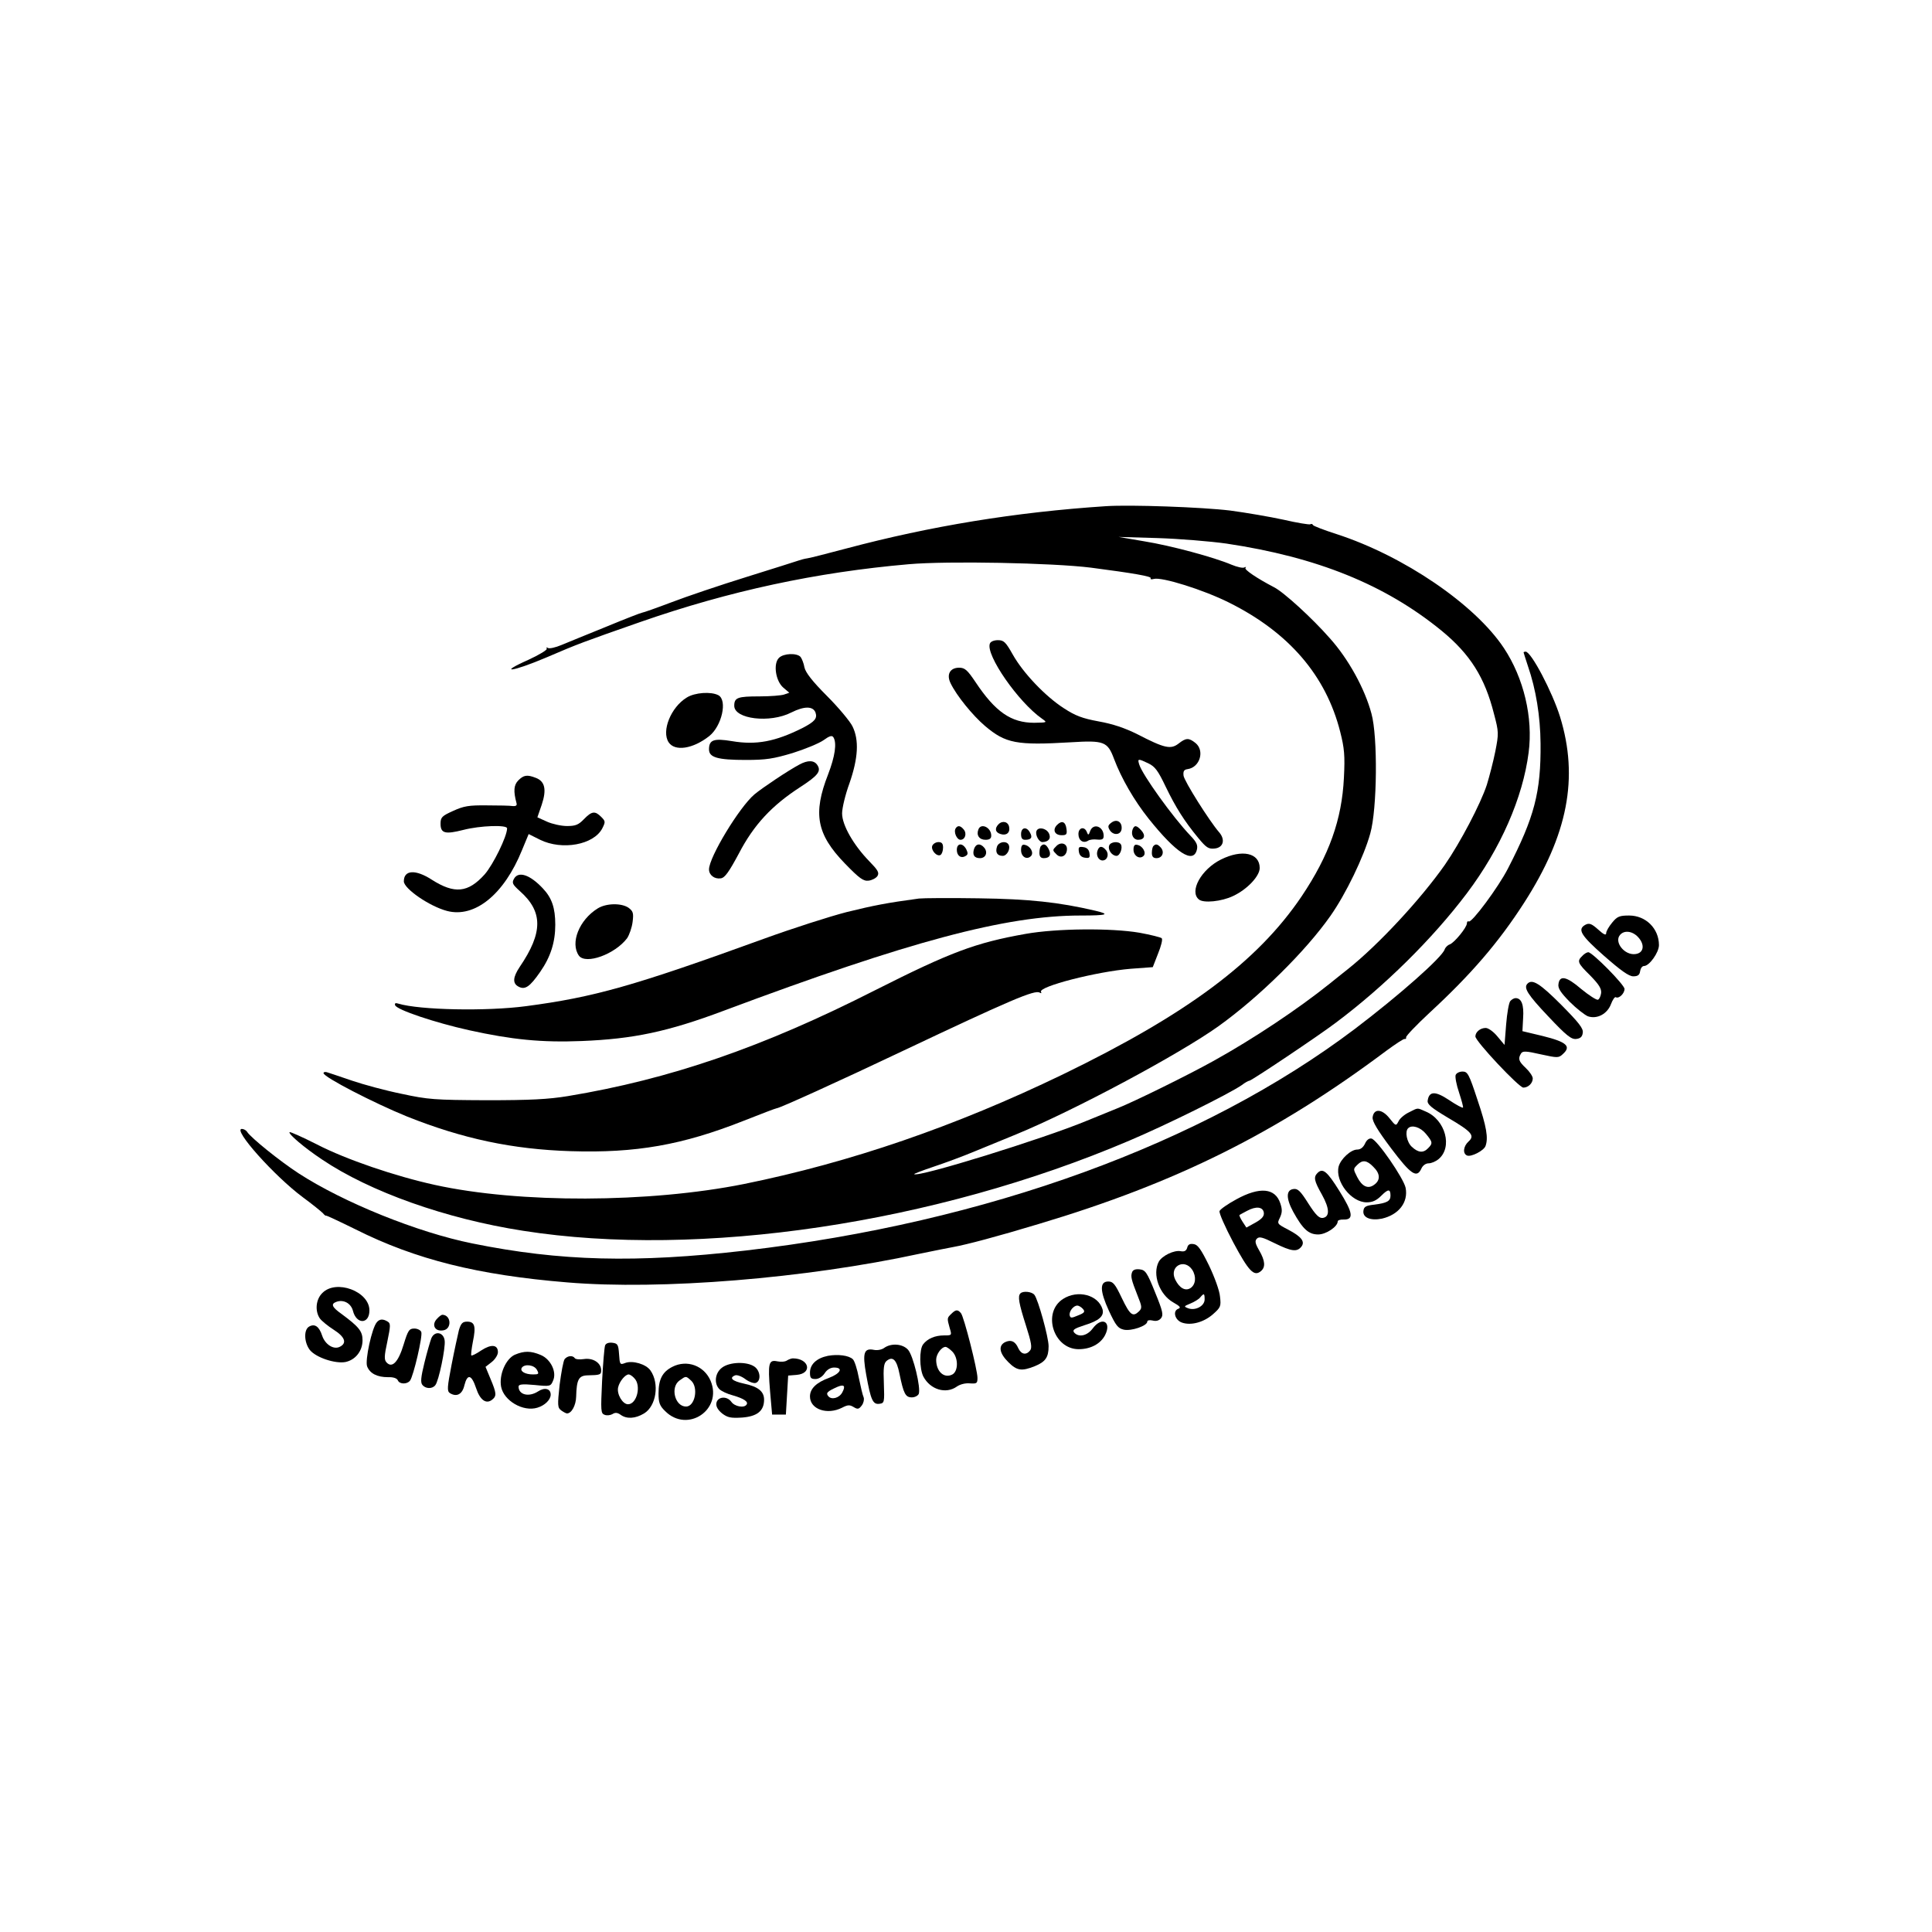 <?xml version="1.0" encoding="UTF-8" standalone="yes"?>
<svg version="1.0" xmlns="http://www.w3.org/2000/svg" width="100mm" height="100mm" viewBox="0 0 842 596" preserveAspectRatio="xMidYMid meet">
  <g transform="translate(0,596) scale(0.1,-0.1)" fill="#000000" stroke="none">
    <path d="M4820 4984 c-396 -26 -765 -87 -1130 -184 -80 -21 -156 -41 -170 -43
-14 -2 -32 -7 -40 -10 -8 -3 -110 -35 -225 -71 -116 -36 -264 -86 -329 -111
-66 -25 -123 -45 -127 -45 -4 0 -74 -27 -156 -61 -81 -33 -170 -69 -196 -80
-26 -11 -53 -17 -59 -13 -6 4 -8 3 -5 -3 3 -5 -33 -27 -81 -49 -137 -61 -68
-52 80 11 137 59 162 68 408 154 390 136 768 217 1170 252 169 15 628 6 795
-15 184 -24 265 -38 260 -46 -3 -5 3 -6 14 -3 35 9 215 -47 327 -103 261 -130
423 -318 485 -564 18 -71 21 -103 16 -200 -9 -182 -64 -337 -184 -516 -193
-286 -500 -514 -1042 -777 -468 -226 -925 -383 -1388 -477 -414 -83 -980 -85
-1348 -4 -173 38 -387 111 -513 176 -63 32 -117 56 -120 54 -7 -7 63 -67 141
-119 209 -141 541 -259 877 -311 770 -121 1795 32 2642 393 161 68 435 204
490 242 14 11 29 19 33 19 9 0 299 194 377 253 211 158 421 365 571 564 147
195 244 417 269 613 20 152 -21 325 -108 456 -126 190 -436 401 -728 496 -56
18 -103 36 -104 40 -2 5 -7 6 -12 3 -4 -2 -56 6 -116 20 -60 13 -165 31 -233
40 -124 15 -436 26 -541 19z m525 -163 c395 -59 692 -179 938 -380 124 -102
188 -203 228 -362 21 -79 21 -86 6 -163 -9 -45 -26 -110 -37 -146 -27 -83
-117 -254 -183 -349 -106 -151 -290 -349 -422 -454 -11 -9 -47 -37 -80 -64
-137 -110 -332 -240 -505 -336 -115 -64 -349 -179 -420 -207 -25 -10 -85 -35
-135 -55 -188 -78 -736 -248 -751 -232 -2 1 36 16 84 32 48 16 130 46 182 68
52 21 132 54 178 73 253 104 711 349 883 472 177 127 378 325 487 480 67 95
146 258 174 360 30 106 33 422 5 522 -29 109 -101 239 -181 328 -77 88 -202
202 -244 223 -73 38 -131 77 -124 84 4 5 2 5 -5 2 -6 -4 -32 2 -56 12 -75 32
-263 83 -381 102 l-111 19 170 -5 c94 -3 229 -14 300 -24z"/>
    <path d="M4314 4385 c-19 -49 124 -255 227 -327 24 -17 24 -17 -34 -18 -100 0
-169 47 -256 178 -35 52 -46 62 -71 62 -40 0 -56 -30 -37 -68 26 -54 96 -140
150 -186 90 -76 137 -85 374 -71 145 9 160 3 188 -72 32 -85 88 -182 151 -261
120 -150 194 -198 210 -136 5 20 0 33 -28 62 -78 82 -209 265 -223 310 -8 26
-6 27 40 5 29 -14 42 -32 75 -101 44 -91 81 -150 143 -225 34 -41 44 -48 71
-45 38 4 47 39 19 71 -41 47 -153 224 -155 247 -2 19 2 26 18 28 54 8 75 81
34 114 -29 23 -41 23 -74 -3 -34 -26 -61 -20 -179 41 -54 27 -107 45 -169 56
-71 13 -102 25 -151 57 -81 52 -178 154 -223 234 -31 55 -39 63 -65 63 -17 0
-32 -6 -35 -15z"/>
    <path d="M6640 4347 c0 -2 9 -29 19 -60 35 -101 54 -219 55 -337 2 -213 -27
-322 -142 -545 -42 -82 -158 -238 -171 -231 -4 3 -8 -1 -8 -8 0 -18 -55 -85
-75 -92 -9 -3 -19 -13 -22 -22 -12 -35 -196 -198 -391 -346 -663 -501 -1605
-844 -2655 -966 -478 -55 -808 -47 -1192 31 -238 48 -560 178 -756 305 -83 54
-208 155 -225 181 -4 7 -15 13 -23 13 -42 0 142 -206 266 -298 41 -30 80 -62
87 -69 6 -8 13 -13 15 -11 1 1 59 -26 128 -60 261 -131 533 -199 923 -231 407
-34 1036 17 1535 125 63 13 128 26 145 29 61 11 193 46 375 101 599 179 1035
396 1513 754 41 30 77 54 81 52 5 -1 7 2 6 7 -2 5 45 54 103 108 181 167 301
307 411 478 191 297 239 545 157 811 -34 109 -126 284 -150 284 -5 0 -9 -2 -9
-3z"/>
    <path d="M3395 4323 c-26 -25 -15 -101 19 -130 l26 -22 -23 -8 c-12 -4 -60 -8
-107 -8 -95 0 -110 -5 -110 -41 0 -58 156 -77 249 -29 56 28 94 28 105 0 9
-26 -3 -40 -57 -68 -118 -59 -201 -75 -307 -57 -79 13 -100 6 -100 -36 0 -35
37 -46 160 -46 89 0 120 5 204 30 54 17 115 42 135 56 26 19 37 22 43 13 16
-25 7 -84 -23 -162 -67 -171 -50 -261 73 -388 64 -66 81 -78 104 -75 15 2 32
11 38 20 9 15 2 26 -36 65 -68 70 -118 157 -118 208 0 23 14 82 32 131 38 109
43 189 13 249 -11 22 -61 82 -111 132 -64 64 -93 102 -98 124 -3 18 -11 38
-17 46 -16 18 -74 16 -94 -4z"/>
    <path d="M2993 4150 c-69 -42 -111 -146 -79 -195 27 -41 106 -29 177 27 55 44
80 156 40 178 -32 17 -103 12 -138 -10z"/>
    <path d="M3484 3858 c-49 -26 -161 -101 -196 -130 -66 -56 -198 -274 -198
-327 0 -25 24 -43 51 -39 18 2 36 28 79 108 65 125 143 209 268 290 77 50 92
69 74 96 -14 21 -41 22 -78 2z"/>
    <path d="M2259 3789 c-20 -20 -22 -47 -8 -99 3 -10 -2 -14 -16 -13 -11 2 -62
3 -113 3 -79 1 -101 -3 -147 -24 -49 -22 -55 -28 -55 -56 0 -42 20 -47 99 -27
73 19 191 23 191 7 0 -35 -61 -159 -98 -201 -72 -80 -131 -86 -230 -23 -71 46
-122 43 -122 -7 0 -32 112 -109 188 -129 121 -32 249 72 327 265 l29 70 50
-25 c96 -47 234 -22 271 50 14 28 14 31 -5 50 -27 27 -41 25 -75 -10 -24 -25
-37 -30 -74 -30 -25 0 -65 9 -87 19 l-42 19 19 55 c22 66 14 102 -26 117 -38
15 -53 12 -76 -11z"/>
    <path d="M4844 3605 c-15 -11 -17 -17 -8 -32 15 -25 48 -23 52 3 4 31 -20 47
-44 29z"/>
    <path d="M4352 3598 c-18 -18 -15 -36 9 -43 25 -8 42 6 37 31 -4 23 -29 29
-46 12z"/>
    <path d="M4607 3595 c-21 -21 -11 -45 20 -45 21 0 24 4 21 27 -4 32 -20 39
-41 18z"/>
    <path d="M4165 3580 c-10 -16 5 -50 21 -50 20 0 29 27 14 45 -14 17 -26 19
-35 5z"/>
    <path d="M4264 3575 c-10 -25 4 -45 31 -45 17 0 25 5 25 18 0 36 -45 57 -56
27z"/>
    <path d="M4751 3568 c-6 -18 -9 -19 -14 -5 -10 27 -37 21 -37 -8 0 -28 21 -42
42 -29 7 5 25 7 40 5 22 -2 28 2 28 16 0 41 -45 58 -59 21z"/>
    <path d="M4936 3575 c-8 -23 4 -45 24 -45 28 0 34 19 14 41 -21 23 -30 24 -38
4z"/>
    <path d="M4450 3555 c0 -18 5 -25 18 -25 26 0 33 10 21 31 -14 28 -39 24 -39
-6z"/>
    <path d="M4517 3568 c-6 -17 11 -48 26 -48 28 1 39 17 28 39 -13 23 -47 28
-54 9z"/>
    <path d="M4063 3504 c-7 -19 20 -49 36 -40 6 4 11 18 11 32 0 17 -5 24 -20 24
-11 0 -23 -7 -27 -16z"/>
    <path d="M4345 3500 c-8 -25 1 -40 25 -40 19 0 36 32 25 50 -11 17 -43 11 -50
-10z"/>
    <path d="M4605 3504 c-19 -19 -19 -19 1 -39 19 -18 44 -4 44 25 0 24 -26 32
-45 14z"/>
    <path d="M4834 3505 c-7 -18 12 -45 32 -45 15 0 28 35 19 50 -9 15 -45 12 -51
-5z"/>
    <path d="M4170 3486 c0 -26 19 -39 39 -26 10 6 10 12 2 29 -16 29 -41 27 -41
-3z"/>
    <path d="M4245 3490 c-8 -26 1 -40 26 -40 25 0 35 25 19 45 -17 21 -37 19 -45
-5z"/>
    <path d="M4450 3485 c0 -29 25 -44 43 -26 14 14 -2 44 -27 49 -11 3 -16 -4
-16 -23z"/>
    <path d="M4537 3503 c-4 -3 -7 -17 -7 -30 0 -16 6 -23 19 -23 26 0 34 15 21
40 -11 21 -22 25 -33 13z"/>
    <path d="M4940 3487 c0 -27 27 -44 44 -27 13 13 -4 44 -28 48 -11 3 -16 -4
-16 -21z"/>
    <path d="M5027 3503 c-4 -3 -7 -17 -7 -30 0 -16 6 -23 20 -23 25 0 36 25 20
45 -14 16 -23 19 -33 8z"/>
    <path d="M4702 3478 c2 -15 11 -24 26 -26 20 -3 23 0 20 20 -2 15 -11 24 -26
26 -20 3 -23 0 -20 -20z"/>
    <path d="M4784 3485 c-9 -21 3 -45 21 -45 21 0 30 27 15 45 -16 19 -29 19 -36
0z"/>
    <path d="M5321 3444 c-86 -43 -139 -139 -96 -174 20 -17 99 -9 149 15 62 29
116 87 116 122 0 66 -77 83 -169 37z"/>
    <path d="M2240 3360 c-10 -18 -6 -25 25 -53 102 -90 102 -181 0 -331 -30 -45
-32 -72 -5 -86 28 -15 49 -1 94 64 46 66 66 130 66 206 0 73 -15 117 -54 158
-56 60 -107 77 -126 42z"/>
    <path d="M4005 3274 c-141 -19 -197 -30 -315 -59 -74 -19 -236 -71 -360 -116
-570 -207 -742 -255 -1037 -294 -173 -23 -464 -17 -557 11 -12 4 -17 2 -14 -7
7 -20 174 -76 323 -109 186 -41 315 -54 490 -47 224 9 374 40 619 132 810 303
1229 415 1555 415 117 0 132 5 64 21 -158 37 -287 51 -508 54 -126 2 -243 1
-260 -1z"/>
    <path d="M2605 3231 c-81 -50 -121 -151 -82 -206 30 -40 157 6 210 76 10 15
21 47 24 71 5 39 2 47 -18 62 -31 21 -97 20 -134 -3z"/>
    <path d="M7026 3169 c-14 -17 -26 -37 -26 -46 0 -11 -11 -6 -35 16 -29 26 -39
29 -55 21 -37 -20 -21 -46 81 -136 73 -64 108 -89 127 -89 20 0 28 6 30 23 2
12 9 22 17 22 23 0 65 59 65 91 0 72 -57 129 -130 129 -42 0 -52 -4 -74 -31z
m113 -63 c31 -33 25 -70 -12 -74 -47 -6 -93 52 -67 83 18 22 54 18 79 -9z"/>
    <path d="M4470 3120 c-220 -39 -328 -80 -655 -245 -490 -249 -894 -388 -1340
-462 -86 -14 -163 -18 -355 -18 -227 1 -254 3 -370 28 -69 14 -165 40 -215 57
-49 17 -98 33 -107 36 -10 4 -18 2 -18 -3 0 -17 221 -131 364 -189 243 -97
460 -143 713 -151 285 -9 487 27 753 132 76 30 141 55 145 55 12 0 270 117
550 250 469 222 575 267 596 254 7 -4 9 -3 6 3 -14 23 243 89 392 101 l95 7
23 59 c13 32 21 62 16 67 -4 4 -48 15 -97 24 -123 21 -361 19 -496 -5z"/>
    <path d="M6896 3024 c-24 -23 -21 -31 35 -86 38 -39 49 -57 47 -76 -2 -14 -8
-27 -14 -29 -6 -2 -39 19 -73 47 -64 55 -94 61 -99 21 -3 -18 10 -37 49 -77
29 -29 65 -57 79 -63 40 -14 85 10 101 53 7 19 17 33 21 30 13 -8 38 16 38 36
0 18 -140 160 -158 160 -6 0 -18 -7 -26 -16z"/>
    <path d="M6657 2903 c-18 -18 1 -48 90 -142 80 -85 101 -101 122 -99 19 2 27
10 29 27 3 19 -17 44 -94 122 -92 92 -126 114 -147 92z"/>
    <path d="M6582 2827 c-6 -7 -14 -52 -18 -102 l-7 -89 -31 37 c-17 21 -40 37
-51 37 -24 0 -45 -18 -45 -37 0 -21 190 -223 209 -223 21 0 41 19 41 40 0 9
-13 29 -30 45 -32 30 -35 41 -21 64 7 11 21 11 86 -4 73 -16 78 -16 96 1 38
34 17 53 -88 79 l-88 21 3 57 c4 58 -7 87 -33 87 -7 0 -17 -6 -23 -13z"/>
    <path d="M6344 2505 c-3 -8 3 -42 15 -77 11 -34 19 -63 17 -65 -2 -3 -30 12
-61 33 -60 40 -87 39 -93 -3 -2 -16 16 -31 88 -74 104 -61 119 -78 90 -104
-23 -21 -26 -53 -6 -61 18 -7 72 21 80 41 13 35 5 84 -35 202 -37 113 -43 123
-65 123 -14 0 -27 -7 -30 -15z"/>
    <path d="M6140 2342 c-19 -9 -40 -27 -45 -39 -11 -21 -12 -21 -39 13 -33 42
-69 44 -74 4 -1 -18 21 -55 81 -135 86 -114 112 -132 132 -87 6 13 19 22 31
22 12 0 31 8 43 18 63 51 31 172 -56 208 -39 17 -31 17 -73 -4z m74 -93 c30
-36 31 -42 10 -63 -21 -22 -43 -20 -71 6 -22 20 -31 67 -16 81 16 16 53 5 77
-24z"/>
    <path d="M5949 2206 c-8 -17 -20 -26 -34 -26 -28 0 -72 -41 -81 -74 -16 -65
55 -156 122 -156 26 0 43 8 64 29 30 30 40 30 40 0 0 -24 -16 -32 -70 -39 -37
-4 -46 -9 -48 -27 -4 -30 32 -44 81 -34 73 17 115 71 103 134 -8 41 -125 211
-149 215 -10 2 -21 -6 -28 -22z m36 -101 c31 -30 32 -59 3 -79 -26 -19 -52 -7
-73 34 -18 36 -18 35 1 54 22 22 41 20 69 -9z"/>
    <path d="M5742 2078 c-18 -18 -15 -34 19 -94 34 -61 35 -97 4 -102 -16 -2 -31
13 -63 63 -34 54 -46 66 -65 63 -32 -4 -33 -40 -1 -99 42 -76 67 -99 109 -99
34 0 85 34 85 57 0 5 12 9 28 8 43 0 38 31 -21 125 -53 85 -72 101 -95 78z"/>
    <path d="M5388 1963 c-37 -20 -70 -43 -73 -51 -3 -8 24 -69 60 -137 67 -125
90 -150 120 -125 21 17 19 45 -7 90 -18 31 -20 42 -10 52 10 10 25 6 77 -20
73 -36 97 -39 116 -16 18 22 2 44 -57 75 -48 25 -49 26 -36 52 10 22 11 35 2
62 -22 68 -90 74 -192 18z m120 -58 c2 -15 -8 -27 -36 -43 l-40 -22 -17 26
c-9 14 -15 27 -13 29 2 1 17 10 33 18 39 21 69 18 73 -8z"/>
    <path d="M5174 1752 c-4 -13 -12 -18 -28 -15 -29 6 -82 -20 -96 -46 -29 -55 3
-143 63 -177 30 -17 35 -23 22 -28 -25 -9 -15 -49 16 -60 39 -14 95 1 135 36
34 30 36 35 31 77 -2 26 -24 86 -48 136 -35 71 -49 91 -67 93 -16 3 -25 -2
-28 -16z m22 -96 c19 -30 15 -65 -8 -80 -23 -14 -48 1 -66 37 -28 57 39 95 74
43z m54 -129 c0 -29 -40 -50 -71 -39 -21 8 -20 9 9 21 17 7 37 19 43 27 16 19
19 18 19 -9z"/>
    <path d="M4934 1646 c-7 -19 -4 -32 24 -103 19 -47 20 -54 6 -68 -27 -26 -39
-17 -75 58 -29 61 -38 72 -59 72 -38 0 -37 -41 3 -128 30 -64 39 -76 65 -82
33 -7 102 17 102 35 0 6 10 8 23 5 15 -4 28 -1 37 10 11 14 8 30 -26 113 -35
87 -42 97 -67 100 -18 2 -29 -2 -33 -12z"/>
    <path d="M1405 1555 c-29 -28 -33 -79 -11 -111 8 -11 35 -33 60 -49 49 -31 59
-58 28 -74 -27 -15 -65 9 -78 48 -13 40 -32 53 -56 40 -25 -13 -23 -69 2 -102
26 -33 110 -61 155 -53 44 9 75 48 75 95 0 39 -15 58 -92 115 -41 29 -47 43
-23 52 31 12 64 -5 73 -38 15 -61 72 -60 72 1 0 83 -145 137 -205 76z"/>
    <path d="M4447 1553 c-12 -12 -7 -42 24 -139 24 -75 28 -98 18 -110 -17 -21
-38 -17 -51 10 -13 31 -33 39 -59 26 -29 -16 -23 -48 15 -86 38 -38 58 -41
116 -18 46 19 60 38 60 87 0 39 -46 205 -62 224 -11 14 -50 18 -61 6z"/>
    <path d="M4633 1529 c-92 -59 -42 -219 68 -219 52 0 95 23 115 61 30 59 -14
83 -54 29 -24 -32 -61 -40 -81 -17 -8 11 1 17 44 31 65 20 88 40 80 70 -19 63
-108 86 -172 45z m87 -44 c10 -12 6 -17 -22 -28 -28 -12 -33 -12 -36 0 -4 17
16 43 33 43 7 0 18 -7 25 -15z"/>
    <path d="M4146 1464 c-19 -18 -19 -19 -7 -62 10 -32 9 -32 -25 -32 -39 0 -72
-14 -91 -39 -17 -22 -16 -106 1 -140 30 -57 98 -78 146 -44 14 10 38 16 57 14
30 -2 33 0 33 24 0 35 -59 267 -72 282 -14 17 -23 16 -42 -3z m4 -164 c27 -27
27 -85 1 -100 -36 -19 -71 12 -71 64 0 24 23 56 41 56 5 0 18 -9 29 -20z"/>
    <path d="M1906 1444 c-27 -26 -12 -58 25 -52 39 5 36 67 -3 68 -4 0 -14 -7
-22 -16z"/>
    <path d="M1642 1427 c-21 -24 -52 -166 -42 -192 12 -31 44 -47 91 -47 24 1 39
-5 43 -14 7 -17 40 -18 53 -1 15 20 56 195 49 212 -3 8 -17 15 -30 15 -23 0
-28 -8 -47 -70 -23 -76 -50 -104 -74 -78 -11 11 -11 27 3 91 14 68 15 79 2 87
-21 13 -36 12 -48 -3z"/>
    <path d="M2000 1393 c-5 -21 -20 -89 -32 -151 -19 -98 -20 -114 -8 -123 30
-19 55 -6 64 34 13 51 31 47 51 -13 17 -52 44 -71 70 -50 20 16 19 28 -7 90
l-22 53 27 21 c15 12 27 31 27 43 0 33 -29 36 -72 8 -22 -15 -42 -25 -44 -22
-2 2 1 29 7 60 14 67 8 87 -25 87 -20 0 -27 -7 -36 -37z"/>
    <path d="M1880 1358 c-5 -13 -19 -61 -30 -106 -16 -65 -18 -87 -9 -98 14 -17
43 -18 56 -1 15 17 45 162 41 194 -4 37 -43 45 -58 11z"/>
    <path d="M2637 1326 c-3 -8 -9 -78 -13 -155 -6 -129 -6 -141 11 -147 10 -4 25
-2 34 3 12 8 22 7 36 -3 26 -19 64 -17 102 6 53 32 68 130 28 187 -19 28 -78
45 -110 33 -23 -9 -24 -7 -27 38 -3 42 -6 47 -29 50 -17 2 -29 -3 -32 -12z
m127 -142 c32 -31 12 -114 -27 -114 -24 0 -50 45 -43 74 6 26 31 56 46 56 5 0
16 -7 24 -16z"/>
    <path d="M3854 1316 c-10 -8 -30 -12 -45 -9 -44 9 -51 -13 -34 -108 20 -111
29 -131 58 -127 21 3 22 6 19 89 -3 68 0 88 12 98 27 22 44 5 56 -56 18 -87
26 -103 54 -103 13 0 26 7 30 15 10 26 -24 168 -47 193 -24 26 -73 29 -103 8z"/>
    <path d="M2244 1286 c-40 -18 -70 -88 -60 -140 12 -61 96 -110 158 -91 33 10
58 35 58 57 0 26 -26 33 -55 14 -40 -26 -85 -15 -85 21 0 10 16 12 70 7 67 -7
70 -6 80 18 18 38 -10 95 -54 113 -43 18 -71 18 -112 1z m96 -66 c10 -18 8
-20 -17 -20 -35 0 -58 14 -49 29 12 18 54 13 66 -9z"/>
    <path d="M3608 1281 c-49 -10 -78 -37 -78 -73 0 -23 4 -28 24 -28 14 0 30 10
40 25 10 16 26 25 41 25 42 0 28 -26 -22 -45 -55 -20 -83 -47 -83 -81 0 -56
75 -82 140 -49 25 13 33 13 50 3 18 -11 23 -10 36 7 8 11 11 26 8 35 -4 8 -13
46 -21 85 -7 38 -19 75 -26 81 -17 17 -66 23 -109 15z m63 -159 c-13 -25 -47
-34 -61 -17 -12 14 -5 21 40 41 29 12 36 4 21 -24z"/>
    <path d="M2461 1267 c-6 -8 -15 -58 -22 -112 -10 -91 -9 -100 7 -112 10 -7 21
-13 25 -13 20 0 39 35 40 73 2 75 11 92 50 93 55 1 59 3 59 22 0 32 -35 55
-75 49 -19 -3 -37 -1 -40 4 -9 13 -31 11 -44 -4z"/>
    <path d="M3430 1261 c-8 -6 -27 -7 -42 -4 -38 8 -42 -7 -32 -130 l9 -102 30 0
30 0 5 85 5 85 37 3 c70 6 55 72 -17 72 -5 0 -17 -4 -25 -9z"/>
    <path d="M2930 1233 c-43 -22 -60 -54 -60 -116 0 -40 5 -54 29 -77 97 -97 251
6 198 132 -28 66 -103 94 -167 61z m82 -60 c33 -30 17 -113 -22 -113 -49 0
-70 85 -28 114 28 20 27 20 50 -1z"/>
    <path d="M3146 1229 c-30 -23 -35 -68 -11 -93 9 -9 35 -21 58 -27 49 -14 69
-28 61 -40 -10 -17 -53 -9 -67 12 -20 27 -61 22 -65 -7 -2 -14 7 -29 25 -44
24 -18 37 -21 87 -18 66 5 96 29 96 78 0 36 -26 57 -88 70 -51 11 -66 25 -38
36 8 3 28 -4 45 -17 16 -12 37 -19 45 -16 24 9 20 53 -6 71 -33 23 -109 21
-142 -5z"/>
  </g>
</svg>